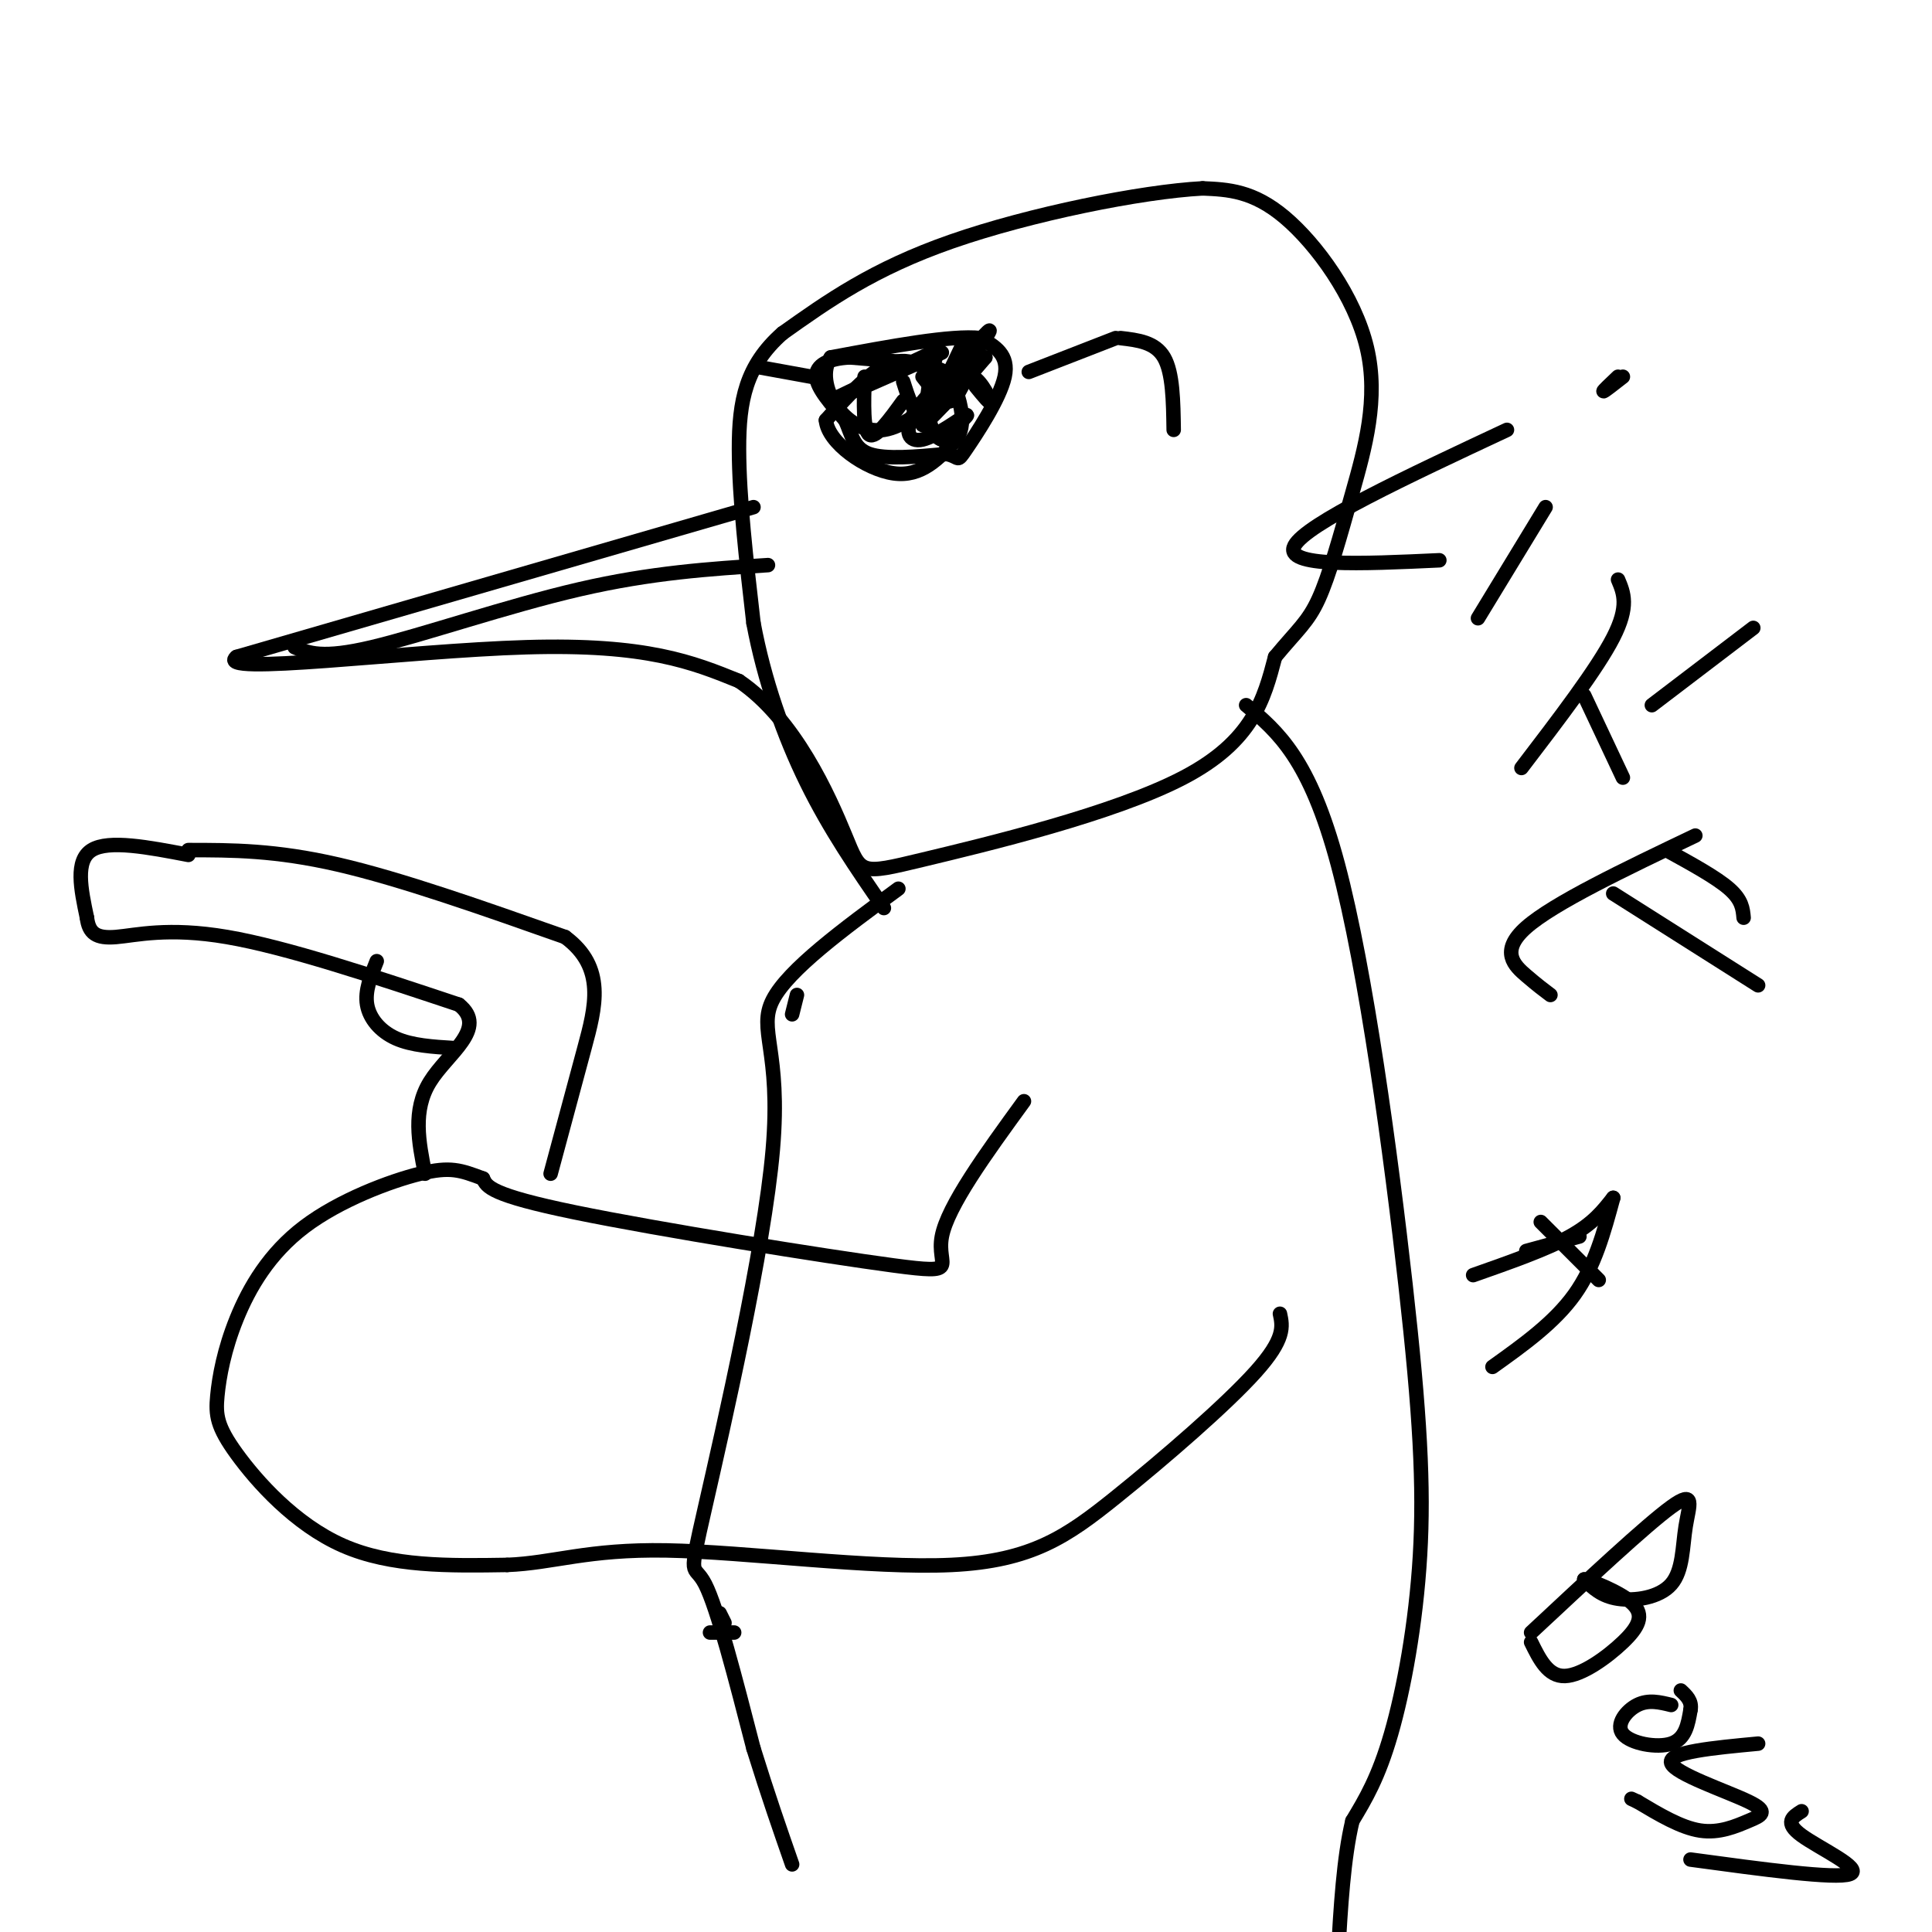 <svg viewBox='0 0 400 400' version='1.1' xmlns='http://www.w3.org/2000/svg' xmlns:xlink='http://www.w3.org/1999/xlink'><g fill='none' stroke='#000000' stroke-width='3' stroke-linecap='round' stroke-linejoin='round'><path d='M156,105c0.000,0.000 -107.000,31.000 -107,31'/><path d='M49,136c-5.267,4.067 35.067,-1.267 60,-2c24.933,-0.733 34.467,3.133 44,7'/><path d='M153,141c11.620,7.836 18.671,23.925 22,32c3.329,8.075 2.935,8.136 16,5c13.065,-3.136 39.590,-9.467 54,-17c14.410,-7.533 16.705,-16.266 19,-25'/><path d='M264,136c4.660,-5.627 6.809,-7.196 9,-12c2.191,-4.804 4.422,-12.844 7,-22c2.578,-9.156 5.502,-19.426 3,-30c-2.502,-10.574 -10.429,-21.450 -17,-27c-6.571,-5.550 -11.785,-5.775 -17,-6'/><path d='M249,39c-12.644,0.667 -35.756,5.333 -52,11c-16.244,5.667 -25.622,12.333 -35,19'/><path d='M162,69c-7.578,6.689 -9.022,13.911 -9,24c0.022,10.089 1.511,23.044 3,36'/><path d='M156,129c2.200,11.778 6.200,23.222 11,33c4.800,9.778 10.400,17.889 16,26'/><path d='M197,80c-3.833,-3.083 -7.667,-6.167 -12,-5c-4.333,1.167 -9.167,6.583 -14,12'/><path d='M171,87c0.356,4.622 8.244,10.178 14,11c5.756,0.822 9.378,-3.089 13,-7'/><path d='M198,91c2.107,-3.071 0.875,-7.250 0,-10c-0.875,-2.750 -1.393,-4.071 -5,-5c-3.607,-0.929 -10.304,-1.464 -17,-2'/><path d='M176,74c-4.467,0.178 -7.133,1.622 -7,4c0.133,2.378 3.067,5.689 6,9'/><path d='M175,87c1.333,2.956 1.667,5.844 5,7c3.333,1.156 9.667,0.578 16,0'/><path d='M196,94c2.845,0.571 1.958,2.000 4,-1c2.042,-3.000 7.012,-10.429 8,-15c0.988,-4.571 -2.006,-6.286 -5,-8'/><path d='M203,70c-6.000,-0.667 -18.500,1.667 -31,4'/><path d='M172,74c-3.631,5.214 2.792,16.250 11,15c8.208,-1.250 18.202,-14.786 21,-19c2.798,-4.214 -1.601,0.893 -6,6'/><path d='M198,76c-2.928,2.794 -7.249,6.780 -9,10c-1.751,3.220 -0.933,5.675 2,5c2.933,-0.675 7.981,-4.478 9,-5c1.019,-0.522 -1.990,2.239 -5,5'/><path d='M195,91c-1.533,-0.289 -2.867,-3.511 -3,-7c-0.133,-3.489 0.933,-7.244 2,-11'/><path d='M193,73c-10.667,5.000 -21.333,10.000 -21,10c0.333,0.000 11.667,-5.000 23,-10'/><path d='M199,72c-2.833,5.917 -5.667,11.833 -6,13c-0.333,1.167 1.833,-2.417 4,-6'/><path d='M197,79c-3.167,4.417 -6.333,8.833 -6,9c0.333,0.167 4.167,-3.917 8,-8'/><path d='M197,78c-2.083,3.833 -4.167,7.667 -3,7c1.167,-0.667 5.583,-5.833 10,-11'/><path d='M204,74c0.000,0.000 -2.000,1.000 -2,1'/><path d='M198,80c-2.583,3.083 -5.167,6.167 -7,6c-1.833,-0.167 -2.917,-3.583 -4,-7'/><path d='M184,76c0.000,0.000 -2.000,0.000 -2,0'/><path d='M179,78c-0.167,5.583 -0.333,11.167 1,12c1.333,0.833 4.167,-3.083 7,-7'/><path d='M191,78c2.220,2.845 4.440,5.690 6,5c1.560,-0.690 2.458,-4.917 4,-5c1.542,-0.083 3.726,3.976 4,5c0.274,1.024 -1.363,-0.988 -3,-3'/><path d='M168,78c0.000,0.000 -11.000,-2.000 -11,-2'/><path d='M213,77c0.000,0.000 18.000,-7.000 18,-7'/><path d='M232,70c3.583,0.417 7.167,0.833 9,4c1.833,3.167 1.917,9.083 2,15'/><path d='M186,184c-11.397,8.380 -22.794,16.759 -26,23c-3.206,6.241 1.780,10.343 0,31c-1.780,20.657 -10.325,57.869 -14,74c-3.675,16.131 -2.478,11.180 0,16c2.478,4.820 6.239,19.410 10,34'/><path d='M156,362c3.000,9.667 5.500,16.833 8,24'/><path d='M258,146c6.571,5.526 13.142,11.053 19,33c5.858,21.947 11.003,60.316 14,87c2.997,26.684 3.845,41.684 3,56c-0.845,14.316 -3.384,27.947 -6,37c-2.616,9.053 -5.308,13.526 -8,18'/><path d='M280,377c-1.833,7.667 -2.417,17.833 -3,28'/><path d='M212,228c-7.905,10.869 -15.810,21.738 -17,28c-1.190,6.262 4.333,7.917 -10,6c-14.333,-1.917 -48.524,-7.405 -66,-11c-17.476,-3.595 -18.238,-5.298 -19,-7'/><path d='M100,244c-4.637,-1.729 -6.731,-2.553 -13,-1c-6.269,1.553 -16.713,5.481 -24,11c-7.287,5.519 -11.417,12.628 -14,19c-2.583,6.372 -3.620,12.007 -4,16c-0.380,3.993 -0.102,6.344 4,12c4.102,5.656 12.029,14.616 22,19c9.971,4.384 21.985,4.192 34,4'/><path d='M105,324c9.586,-0.369 16.552,-3.292 33,-3c16.448,0.292 42.378,3.800 59,3c16.622,-0.800 23.937,-5.908 34,-14c10.063,-8.092 22.875,-19.169 29,-26c6.125,-6.831 5.562,-9.415 5,-12'/><path d='M39,177c-8.250,-1.583 -16.500,-3.167 -20,-1c-3.500,2.167 -2.250,8.083 -1,14'/><path d='M18,190c0.405,3.238 1.917,4.333 6,4c4.083,-0.333 10.738,-2.095 23,0c12.262,2.095 30.131,8.048 48,14'/><path d='M95,208c6.178,4.889 -2.378,10.111 -6,16c-3.622,5.889 -2.311,12.444 -1,19'/><path d='M39,176c9.000,0.000 18.000,0.000 31,3c13.000,3.000 30.000,9.000 47,15'/><path d='M117,194c8.511,6.289 6.289,14.511 4,23c-2.289,8.489 -4.644,17.244 -7,26'/><path d='M78,199c-1.244,3.067 -2.489,6.133 -2,9c0.489,2.867 2.711,5.533 6,7c3.289,1.467 7.644,1.733 12,2'/><path d='M61,134c2.844,1.222 5.689,2.444 16,0c10.311,-2.444 28.089,-8.556 43,-12c14.911,-3.444 26.956,-4.222 39,-5'/><path d='M165,206c0.000,0.000 -1.000,4.000 -1,4'/><path d='M147,338c0.000,0.000 5.000,0.000 5,0'/><path d='M150,336c0.000,0.000 -1.000,-2.000 -1,-2'/><path d='M312,89c-20.833,9.750 -41.667,19.500 -44,24c-2.333,4.500 13.833,3.750 30,3'/><path d='M320,105c0.000,0.000 -14.000,23.000 -14,23'/><path d='M335,78c-1.583,1.500 -3.167,3.000 -3,3c0.167,0.000 2.083,-1.500 4,-3'/><path d='M335,120c1.167,2.750 2.333,5.500 -1,12c-3.333,6.500 -11.167,16.750 -19,27'/><path d='M328,144c0.000,0.000 8.000,17.000 8,17'/><path d='M363,130c0.000,0.000 -21.000,16.000 -21,16'/><path d='M351,173c-14.667,7.000 -29.333,14.000 -35,19c-5.667,5.000 -2.333,8.000 0,10c2.333,2.000 3.667,3.000 5,4'/><path d='M334,185c0.000,0.000 30.000,19.000 30,19'/><path d='M345,176c5.167,2.833 10.333,5.667 13,8c2.667,2.333 2.833,4.167 3,6'/><path d='M327,256c0.000,0.000 -11.000,3.000 -11,3'/><path d='M305,264c7.583,-2.667 15.167,-5.333 20,-8c4.833,-2.667 6.917,-5.333 9,-8'/><path d='M334,248c-1.917,7.083 -3.833,14.167 -8,20c-4.167,5.833 -10.583,10.417 -17,15'/><path d='M319,253c0.000,0.000 12.000,12.000 12,12'/><path d='M317,338c11.903,-11.108 23.805,-22.217 29,-26c5.195,-3.783 3.681,-0.241 3,4c-0.681,4.241 -0.530,9.180 -3,12c-2.470,2.820 -7.563,3.520 -11,3c-3.437,-0.520 -5.219,-2.260 -7,-4'/><path d='M328,327c1.134,0.163 7.469,2.569 10,5c2.531,2.431 1.258,4.885 -2,8c-3.258,3.115 -8.502,6.890 -12,7c-3.498,0.110 -5.249,-3.445 -7,-7'/><path d='M346,353c-2.345,-0.577 -4.690,-1.155 -7,0c-2.310,1.155 -4.583,4.042 -3,6c1.583,1.958 7.024,2.988 10,2c2.976,-0.988 3.488,-3.994 4,-7'/><path d='M350,354c0.333,-1.833 -0.833,-2.917 -2,-4'/><path d='M364,361c-9.360,0.880 -18.721,1.761 -18,4c0.721,2.239 11.523,5.837 16,8c4.477,2.163 2.628,2.890 0,4c-2.628,1.110 -6.037,2.603 -10,2c-3.963,-0.603 -8.482,-3.301 -13,-6'/><path d='M339,373c-2.167,-1.000 -1.083,-0.500 0,0'/><path d='M373,375c-1.844,1.156 -3.689,2.311 0,5c3.689,2.689 12.911,6.911 10,8c-2.911,1.089 -17.956,-0.956 -33,-3'/></g>
</svg>